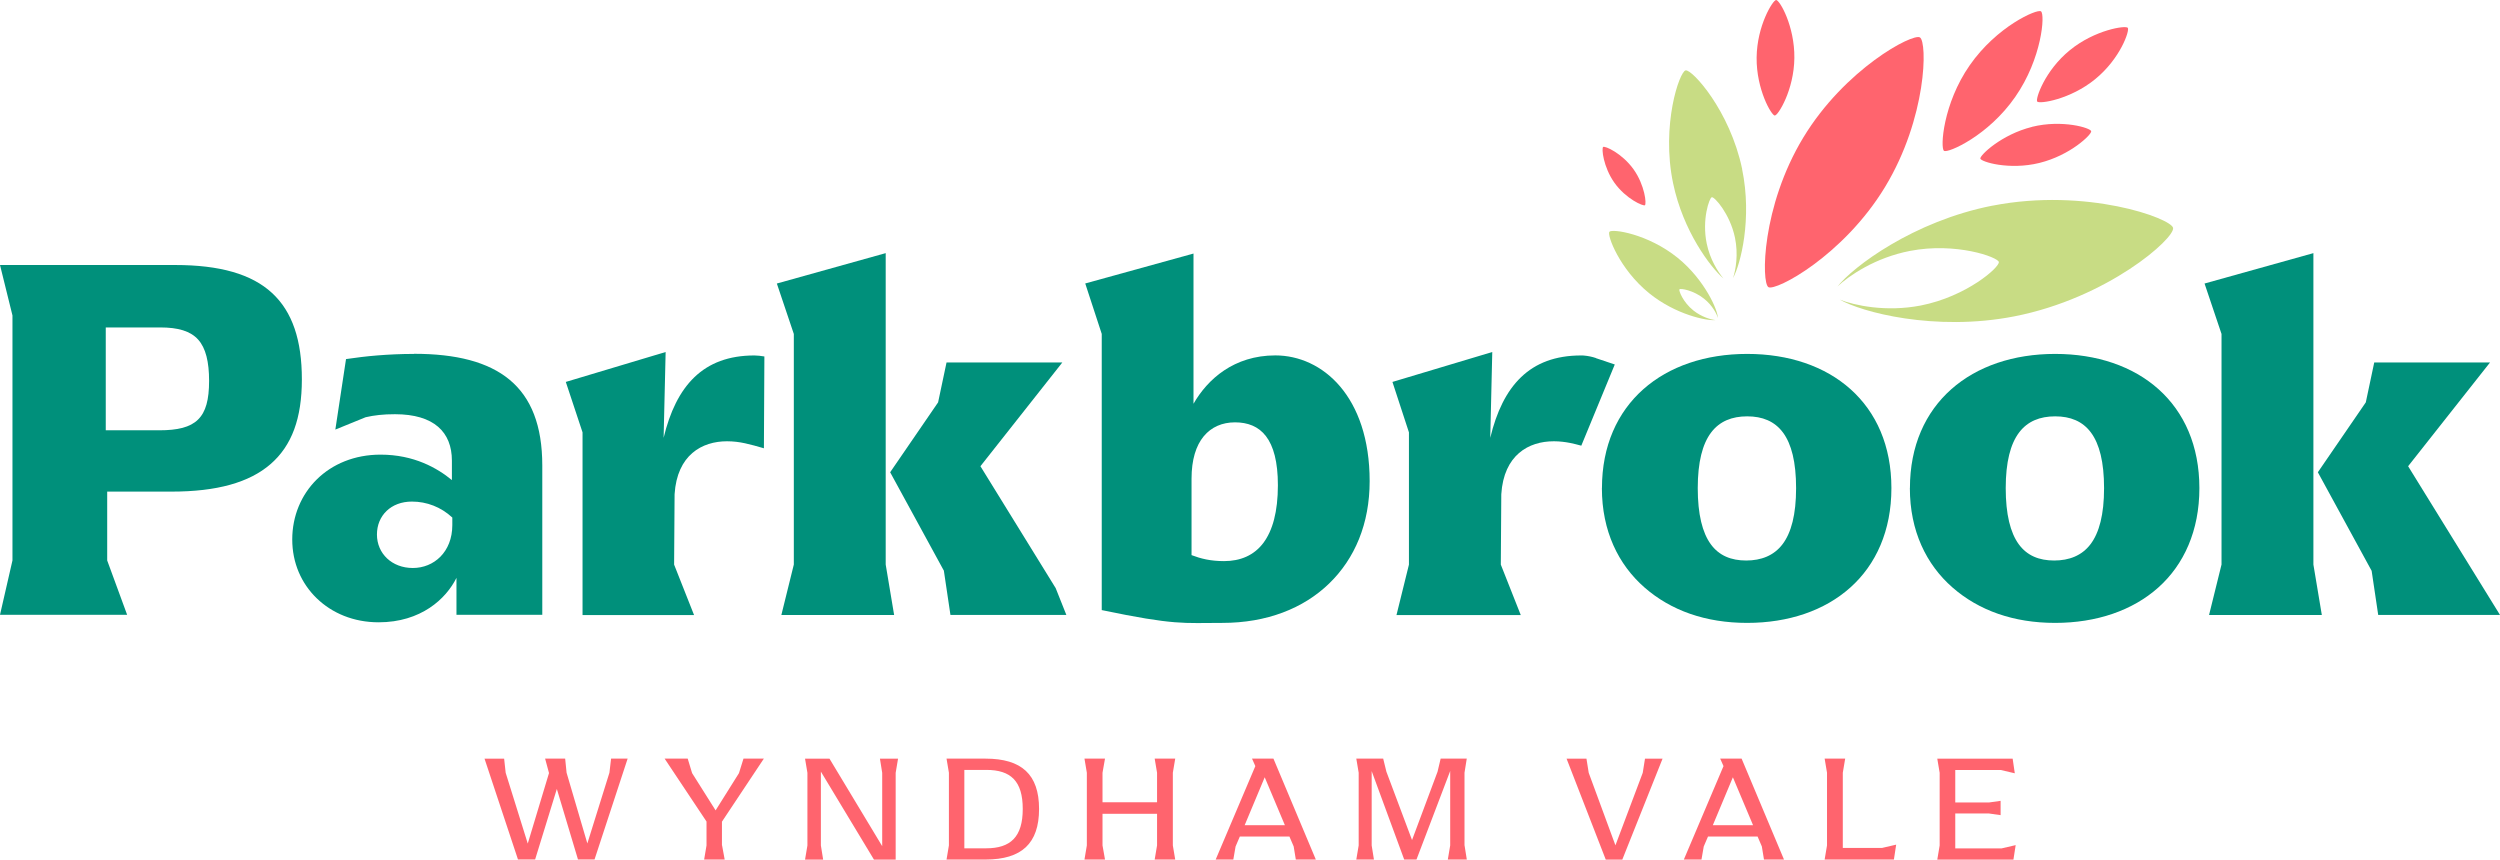 <?xml version="1.0" encoding="UTF-8"?>
<svg id="Layer_1" xmlns="http://www.w3.org/2000/svg" width="421.22" height="144.82" version="1.1" viewBox="0 0 421.22 144.82">
  <!-- Generator: Adobe Illustrator 29.0.0, SVG Export Plug-In . SVG Version: 2.1.0 Build 186)  -->
  <defs>
    <style>
      .st0 {
        fill: #00907b;
      }

      .st1 {
        fill: #c8dc84;
      }

      .st2 {
        fill: #ff646e;
      }
    </style>
  </defs>
  <g>
    <path class="st2" d="M81.61,127.83h3.33l.13,1.19.13,1.19,1.86,5.96,1.86,5.96,1.79-5.94,1.79-5.94-.33-1.22-.33-1.22h3.38l.12,1.19.12,1.19,1.75,5.96,1.75,5.96,1.86-5.96,1.86-5.96.14-1.19.14-1.19h2.79l-2.79,8.5-2.79,8.5h-2.79l-1.78-5.94-1.78-5.94-1.83,5.94-1.83,5.94h-2.89l-2.82-8.5-2.82-8.5Z"/>
    <path class="st2" d="M121.66,142.44l.22,1.19.22,1.19h-3.46l.2-1.19.2-1.19v-4.02l-3.53-5.3-3.53-5.3h3.89l.37,1.22.37,1.22,1.98,3.14,1.98,3.14,1.97-3.14,1.97-3.14.38-1.22.38-1.22h3.43l-3.53,5.31-3.53,5.31v3.99Z"/>
    <path class="st2" d="M151.31,127.83l-.2,1.19-.2,1.19v14.62h-3.66l-4.47-7.41-4.47-7.41v12.44l.19,1.19.19,1.19h-3.05l.2-1.19.2-1.19v-12.24l-.2-1.19-.2-1.19h4.12l4.44,7.37,4.44,7.37v-12.36l-.19-1.19-.19-1.19h3.05Z"/>
    <path class="st2" d="M159.88,142.44v-12.24l-.2-1.19-.2-1.19h6.58c3.03,0,5.29.67,6.78,2.06s2.23,3.51,2.23,6.42-.74,5.04-2.23,6.44-3.75,2.08-6.78,2.08h-6.58l.2-1.19.2-1.19ZM166.15,142.93c2.06,0,3.6-.48,4.63-1.55s1.54-2.73,1.54-5.08-.5-3.99-1.52-5.05-2.55-1.53-4.63-1.53h-3.69v13.21h3.66Z"/>
    <path class="st2" d="M183.12,142.44v-12.24l-.2-1.19-.2-1.19h3.46l-.21,1.19-.21,1.19v4.97h9.19v-4.97l-.2-1.19-.2-1.19h3.46l-.2,1.19-.2,1.19v12.24l.2,1.19.2,1.19h-3.46l.2-1.19.2-1.19v-5.32h-9.19v5.32l.21,1.19.21,1.19h-3.46l.2-1.19.2-1.19Z"/>
    <path class="st2" d="M221.71,144.82h-3.38l-.18-1.1-.18-1.1-.36-.84-.36-.84h-8.35l-.36.84-.36.84-.19,1.1-.19,1.1h-2.97l3.34-7.87,3.34-7.87-.28-.63-.28-.63h3.61l3.57,8.5,3.57,8.5ZM216.49,139.04l-1.7-4.04-1.7-4.04-1.69,4.04-1.69,4.04h6.78Z"/>
    <path class="st2" d="M246.76,142.44l.19,1.19.19,1.19h-3.2l.2-1.19.2-1.19v-12.54l-2.84,7.46-2.84,7.46h-2.07l-2.74-7.45-2.74-7.45v12.52l.19,1.19.19,1.19h-2.97l.2-1.19.2-1.19v-12.24l-.2-1.19-.2-1.19h4.53l.27,1.1.27,1.1,2.16,5.76,2.16,5.76,2.15-5.76,2.15-5.76.26-1.1.26-1.1h4.4l-.19,1.19-.19,1.19v12.24Z"/>
    <path class="st2" d="M280.12,127.83l-3.39,8.5-3.39,8.5h-2.79l-3.3-8.5-3.3-8.5h3.35l.19,1.19.19,1.19,2.25,6.11,2.25,6.11,2.3-6.11,2.3-6.11.19-1.19.19-1.19h2.94Z"/>
    <path class="st2" d="M300.59,144.82h-3.38l-.18-1.1-.18-1.1-.36-.84-.36-.84h-8.35l-.36.84-.36.84-.19,1.1-.19,1.1h-2.97l3.34-7.87,3.34-7.87-.28-.63-.28-.63h3.61l3.57,8.5,3.57,8.5ZM295.37,139.04l-1.7-4.04-1.7-4.04-1.69,4.04-1.69,4.04h6.78Z"/>
    <path class="st2" d="M319.48,142.32l-.19,1.25-.19,1.25h-11.67l.2-1.19.2-1.19v-12.24l-.2-1.19-.2-1.19h3.46l-.2,1.19-.2,1.19v12.67h6.6l1.2-.28,1.2-.28Z"/>
    <path class="st2" d="M339.62,142.37l-.19,1.23-.19,1.23h-12.83l.2-1.19.2-1.19v-12.24l-.2-1.19-.2-1.19h12.7l.18,1.23.18,1.23-1.19-.28-1.19-.28h-7.65v5.48h5.66l.99-.14.99-.14v2.41l-.99-.14-.99-.14h-5.66v5.89h7.78l1.2-.28,1.2-.28Z"/>
  </g>
  <g>
    <path class="st0" d="M2.1,94.44v-41.29l-1.05-4.25-1.05-4.25h29.51c7.53,0,12.87,1.53,16.32,4.71s5.03,7.99,5.03,14.55-1.68,11.16-5.27,14.28-9.07,4.64-16.68,4.64h-10.85v11.6l1.68,4.58,1.68,4.58H0l1.05-4.58,1.05-4.58ZM26.82,72.5c3.11,0,5.21-.5,6.54-1.8s1.87-3.37,1.87-6.53-.55-5.53-1.85-6.96-3.36-2.04-6.39-2.04h-9.17v17.32h9Z"/>
    <path class="st0" d="M128.79,60.05l-.04,7.74-.04,7.74c-1.18-.34-2.19-.63-3.17-.84s-1.95-.34-3.05-.34c-2.1,0-4.2.57-5.83,1.97s-2.79,3.63-3,6.95l-.04,5.93-.04,5.93,1.68,4.25,1.68,4.25h-18.79v-30.78l-1.41-4.25-1.41-4.25,8.41-2.52,8.41-2.52-.17,7.23-.17,7.23c1.05-4.37,2.71-7.84,5.19-10.22s5.78-3.66,10.11-3.66c.21,0,.5.02.81.05s.62.07.87.12Z"/>
    <path class="st0" d="M133.75,95.12v-38.85l-1.43-4.25-1.43-4.25,9.17-2.56,9.17-2.56v52.47l.71,4.25.71,4.25h-19l1.05-4.25,1.05-4.25ZM159.06,96.21l-4.54-8.32-4.54-8.32,4.04-5.89,4.04-5.89.71-3.36.71-3.36h19.51l-6.9,8.74-6.9,8.74,6.34,10.27,6.34,10.27.9,2.26.9,2.26h-19.53l-.55-3.7-.55-3.7Z"/>
    <path class="st0" d="M185.63,102.79v-46.53l-1.39-4.25-1.39-4.25,9.12-2.52,9.12-2.52v25.31c1.18-2.06,2.88-4.1,5.16-5.62s5.14-2.53,8.63-2.53c3.95,0,7.93,1.72,10.91,5.23s4.98,8.81,4.98,15.96-2.48,13.03-6.82,17.24-10.54,6.64-17.98,6.64c-3.32,0-5.32.11-8.03-.11s-6.14-.76-12.32-2.05ZM215.31,81.75c0-3.95-.74-6.6-2.01-8.26s-3.08-2.33-5.22-2.33-3.97.78-5.27,2.35-2.05,3.95-2.05,7.15v12.87c.76.29,1.58.55,2.48.73s1.89.28,2.99.28c2.77,0,5.05-.97,6.62-3.05s2.46-5.28,2.46-9.73Z"/>
    <path class="st0" d="M268.91,60.33c-.32-.11-.66-.2-.99-.27s-.67-.12-1.01-.15c-.1,0-.19-.01-.28-.02s-.17,0-.24,0c-4.33,0-7.63,1.28-10.11,3.66s-4.14,5.84-5.19,10.22l.17-7.23.17-7.23-8.41,2.52-8.41,2.52,1.39,4.25,1.39,4.25v22.28l-1.05,4.25-1.05,4.25h20.94l-1.68-4.25-1.68-4.25.04-5.93.04-5.93c.21-3.32,1.37-5.55,3-6.95s3.73-1.97,5.83-1.97c.01,0,.03,0,.04,0s.03,0,.04,0c.48,0,.93.03,1.37.08s.87.11,1.31.2c.31.06.62.13.93.21s.63.16.96.25l2.82-6.84,2.82-6.84-1.58-.53-1.58-.53Z"/>
    <path class="st0" d="M269.91,82.25c0-7.15,2.61-12.8,6.97-16.67,4.36-3.87,10.48-5.95,17.5-5.95s13.1,2.08,17.42,5.95,6.88,9.52,6.88,16.67-2.59,12.87-6.92,16.74c-4.33,3.88-10.41,5.96-17.39,5.96s-12.84-2.08-17.28-5.96c-4.44-3.88-7.19-9.55-7.19-16.74ZM302.62,82.25c0-4.41-.78-7.44-2.2-9.36s-3.48-2.74-6.04-2.74-4.65.82-6.09,2.74-2.24,4.95-2.24,9.36.78,7.5,2.19,9.44,3.45,2.75,5.97,2.75,4.67-.82,6.13-2.75,2.28-4.98,2.28-9.44Z"/>
    <path class="st0" d="M321.8,82.25c0-7.15,2.61-12.8,6.97-16.67s10.48-5.95,17.5-5.95,13.1,2.08,17.42,5.95c4.32,3.87,6.88,9.52,6.88,16.67s-2.59,12.87-6.92,16.74-10.41,5.96-17.39,5.96-12.84-2.08-17.28-5.96-7.19-9.55-7.19-16.74ZM354.51,82.25c0-4.41-.78-7.44-2.2-9.36s-3.48-2.74-6.04-2.74-4.65.82-6.09,2.74-2.24,4.95-2.24,9.36.78,7.5,2.19,9.44,3.45,2.75,5.97,2.75,4.67-.82,6.13-2.75,2.28-4.98,2.28-9.44Z"/>
    <path class="st0" d="M374.3,95.12v-38.85l-1.43-4.25-1.43-4.25,9.17-2.56,9.17-2.56v52.47l.71,4.25.71,4.25h-19l1.05-4.25,1.05-4.25ZM399.61,96.21l-4.54-8.32-4.54-8.32,4.04-5.89,4.04-5.89.71-3.36.71-3.36h19.51l-6.9,8.74-6.9,8.74,7.74,12.53,7.74,12.53h-20.52l-.55-3.7-.55-3.7Z"/>
    <path class="st0" d="M69.74,59.63c-2.16,0-4.2.1-6.11.25s-3.68.38-5.33.62l-.9,5.94-.9,5.94,2.55-1.04,2.55-1.04c.71-.17,1.45-.29,2.26-.38s1.69-.13,2.7-.13c3.28,0,5.68.76,7.25,2.11s2.33,3.31,2.33,5.71v3.28c-1.22-1.01-2.82-2.08-4.81-2.9s-4.39-1.39-7.21-1.39c-4.41,0-8.14,1.6-10.75,4.18s-4.13,6.16-4.13,10.11,1.53,7.4,4.12,9.91,6.22,4.05,10.43,4.05c3.57,0,6.41-.99,8.58-2.42s3.66-3.3,4.54-5.07v6.22h14.46v-25.14c0-6.73-1.87-11.44-5.51-14.46s-9.04-4.37-16.1-4.37ZM76.21,88.47c0,2.27-.78,4.08-2,5.32s-2.88,1.91-4.65,1.91-3.28-.61-4.35-1.62-1.7-2.42-1.7-4.02.59-2.98,1.62-3.97,2.5-1.58,4.27-1.58c1.26,0,2.48.23,3.63.68s2.22,1.12,3.18,2.01v1.26Z"/>
  </g>
  <g>
    <path class="st1" d="M335.74,34.64c-6.7,1.31-12.59,3.9-17.13,6.57s-7.73,5.43-9.02,7.07c.95-.92,2.56-2.13,4.65-3.27s4.67-2.17,7.55-2.73c3.89-.76,7.6-.49,10.35.06s4.56,1.4,4.64,1.8c.08.43-1.26,1.88-3.61,3.42s-5.68,3.16-9.57,3.92c-2.9.56-5.69.56-8.07.29s-4.33-.8-5.55-1.29c1.79,1.03,5.77,2.4,10.99,3.17s11.67.97,18.39-.34c7.9-1.54,14.68-4.84,19.44-7.96s7.51-6.09,7.34-6.95c-.16-.81-3.81-2.52-9.4-3.64s-13.11-1.65-21.01-.11Z"/>
    <path class="st1" d="M282.97,48.74c.08-.09.66-.06,1.45.18s1.78.68,2.67,1.39c.72.57,1.27,1.23,1.66,1.83s.61,1.13.69,1.44c.01-.59-.51-2.19-1.63-4.1s-2.81-4.15-5.13-6.03c-2.52-2.04-5.29-3.27-7.48-3.93s-3.82-.74-4.04-.46c-.21.26.21,1.83,1.31,3.84s2.88,4.47,5.4,6.51c2.24,1.81,4.67,2.98,6.73,3.68s3.73.92,4.44.84c-.37-.04-.96-.16-1.62-.42s-1.4-.64-2.08-1.18c-.9-.71-1.53-1.56-1.92-2.26s-.53-1.23-.46-1.32Z"/>
    <path class="st1" d="M293.53,28.47c-1.03-4.92-3.14-9.13-5.13-12.08s-3.86-4.65-4.4-4.53c-.51.11-1.55,2.4-2.2,5.9s-.93,8.21.1,13.13c.84,4.02,2.41,7.56,4.05,10.33s3.34,4.77,4.43,5.7c-.48-.57-1.05-1.39-1.57-2.39s-.98-2.19-1.25-3.5c-.42-2.02-.31-3.95-.04-5.38s.69-2.38.9-2.42c.22-.05.99.65,1.8,1.86s1.68,2.94,2.1,4.95c.29,1.4.33,2.76.23,3.94s-.32,2.18-.56,2.87c.63-1.13,1.45-3.63,1.89-6.89s.51-7.29-.36-11.48Z"/>
    <path class="st2" d="M317.61,31.5c3.52-5.81,5.31-11.92,6.06-16.67s.45-8.15-.19-8.53c-.6-.36-3.75.95-7.63,3.81s-8.5,7.26-12.02,13.07-5.29,11.93-6.03,16.69-.44,8.15.16,8.51c.6.36,3.75-.95,7.63-3.81s8.5-7.26,12.02-13.07Z"/>
    <path class="st2" d="M299.04,19.46c.28,0,1.08-1.08,1.83-2.83s1.43-4.18,1.46-6.86-.59-5.13-1.29-6.9S299.55,0,299.26,0c-.28,0-1.08,1.08-1.83,2.83s-1.43,4.18-1.46,6.87c-.03,2.69.6,5.13,1.3,6.9s1.49,2.87,1.76,2.87Z"/>
    <path class="st2" d="M343.25,17.12c.19.21,1.57.13,3.44-.44s4.22-1.62,6.32-3.34c2.11-1.72,3.58-3.77,4.47-5.45s1.21-2.98,1.02-3.21c-.19-.21-1.57-.13-3.44.44s-4.21,1.62-6.32,3.34c-2.11,1.72-3.57,3.77-4.46,5.46s-1.21,2.99-1.03,3.2Z"/>
    <path class="st2" d="M342.37,21.38c-2.58.64-4.78,1.84-6.33,2.95s-2.43,2.13-2.38,2.39c.05.26,1.26.77,3.09,1.04s4.3.33,6.88-.31,4.79-1.83,6.33-2.94,2.44-2.12,2.38-2.41c-.05-.26-1.26-.77-3.09-1.04s-4.3-.33-6.88.31Z"/>
    <path class="st2" d="M277.15,34.58c.14-.1.15-.94-.13-2.09s-.82-2.61-1.79-3.97c-.97-1.35-2.18-2.35-3.18-2.98s-1.8-.89-1.94-.78c-.14.1-.15.94.13,2.09s.82,2.61,1.79,3.97c.97,1.35,2.18,2.34,3.19,2.97s1.8.89,1.94.79Z"/>
    <path class="st2" d="M339.54,16.33c2.26-3.24,3.52-6.72,4.13-9.46s.57-4.71.21-4.96c-.33-.23-2.21.42-4.56,1.93s-5.18,3.9-7.44,7.15c-2.26,3.24-3.51,6.73-4.11,9.47s-.56,4.72-.23,4.95c.33.23,2.2-.42,4.56-1.93s5.19-3.9,7.44-7.15Z"/>
  </g>
</svg>